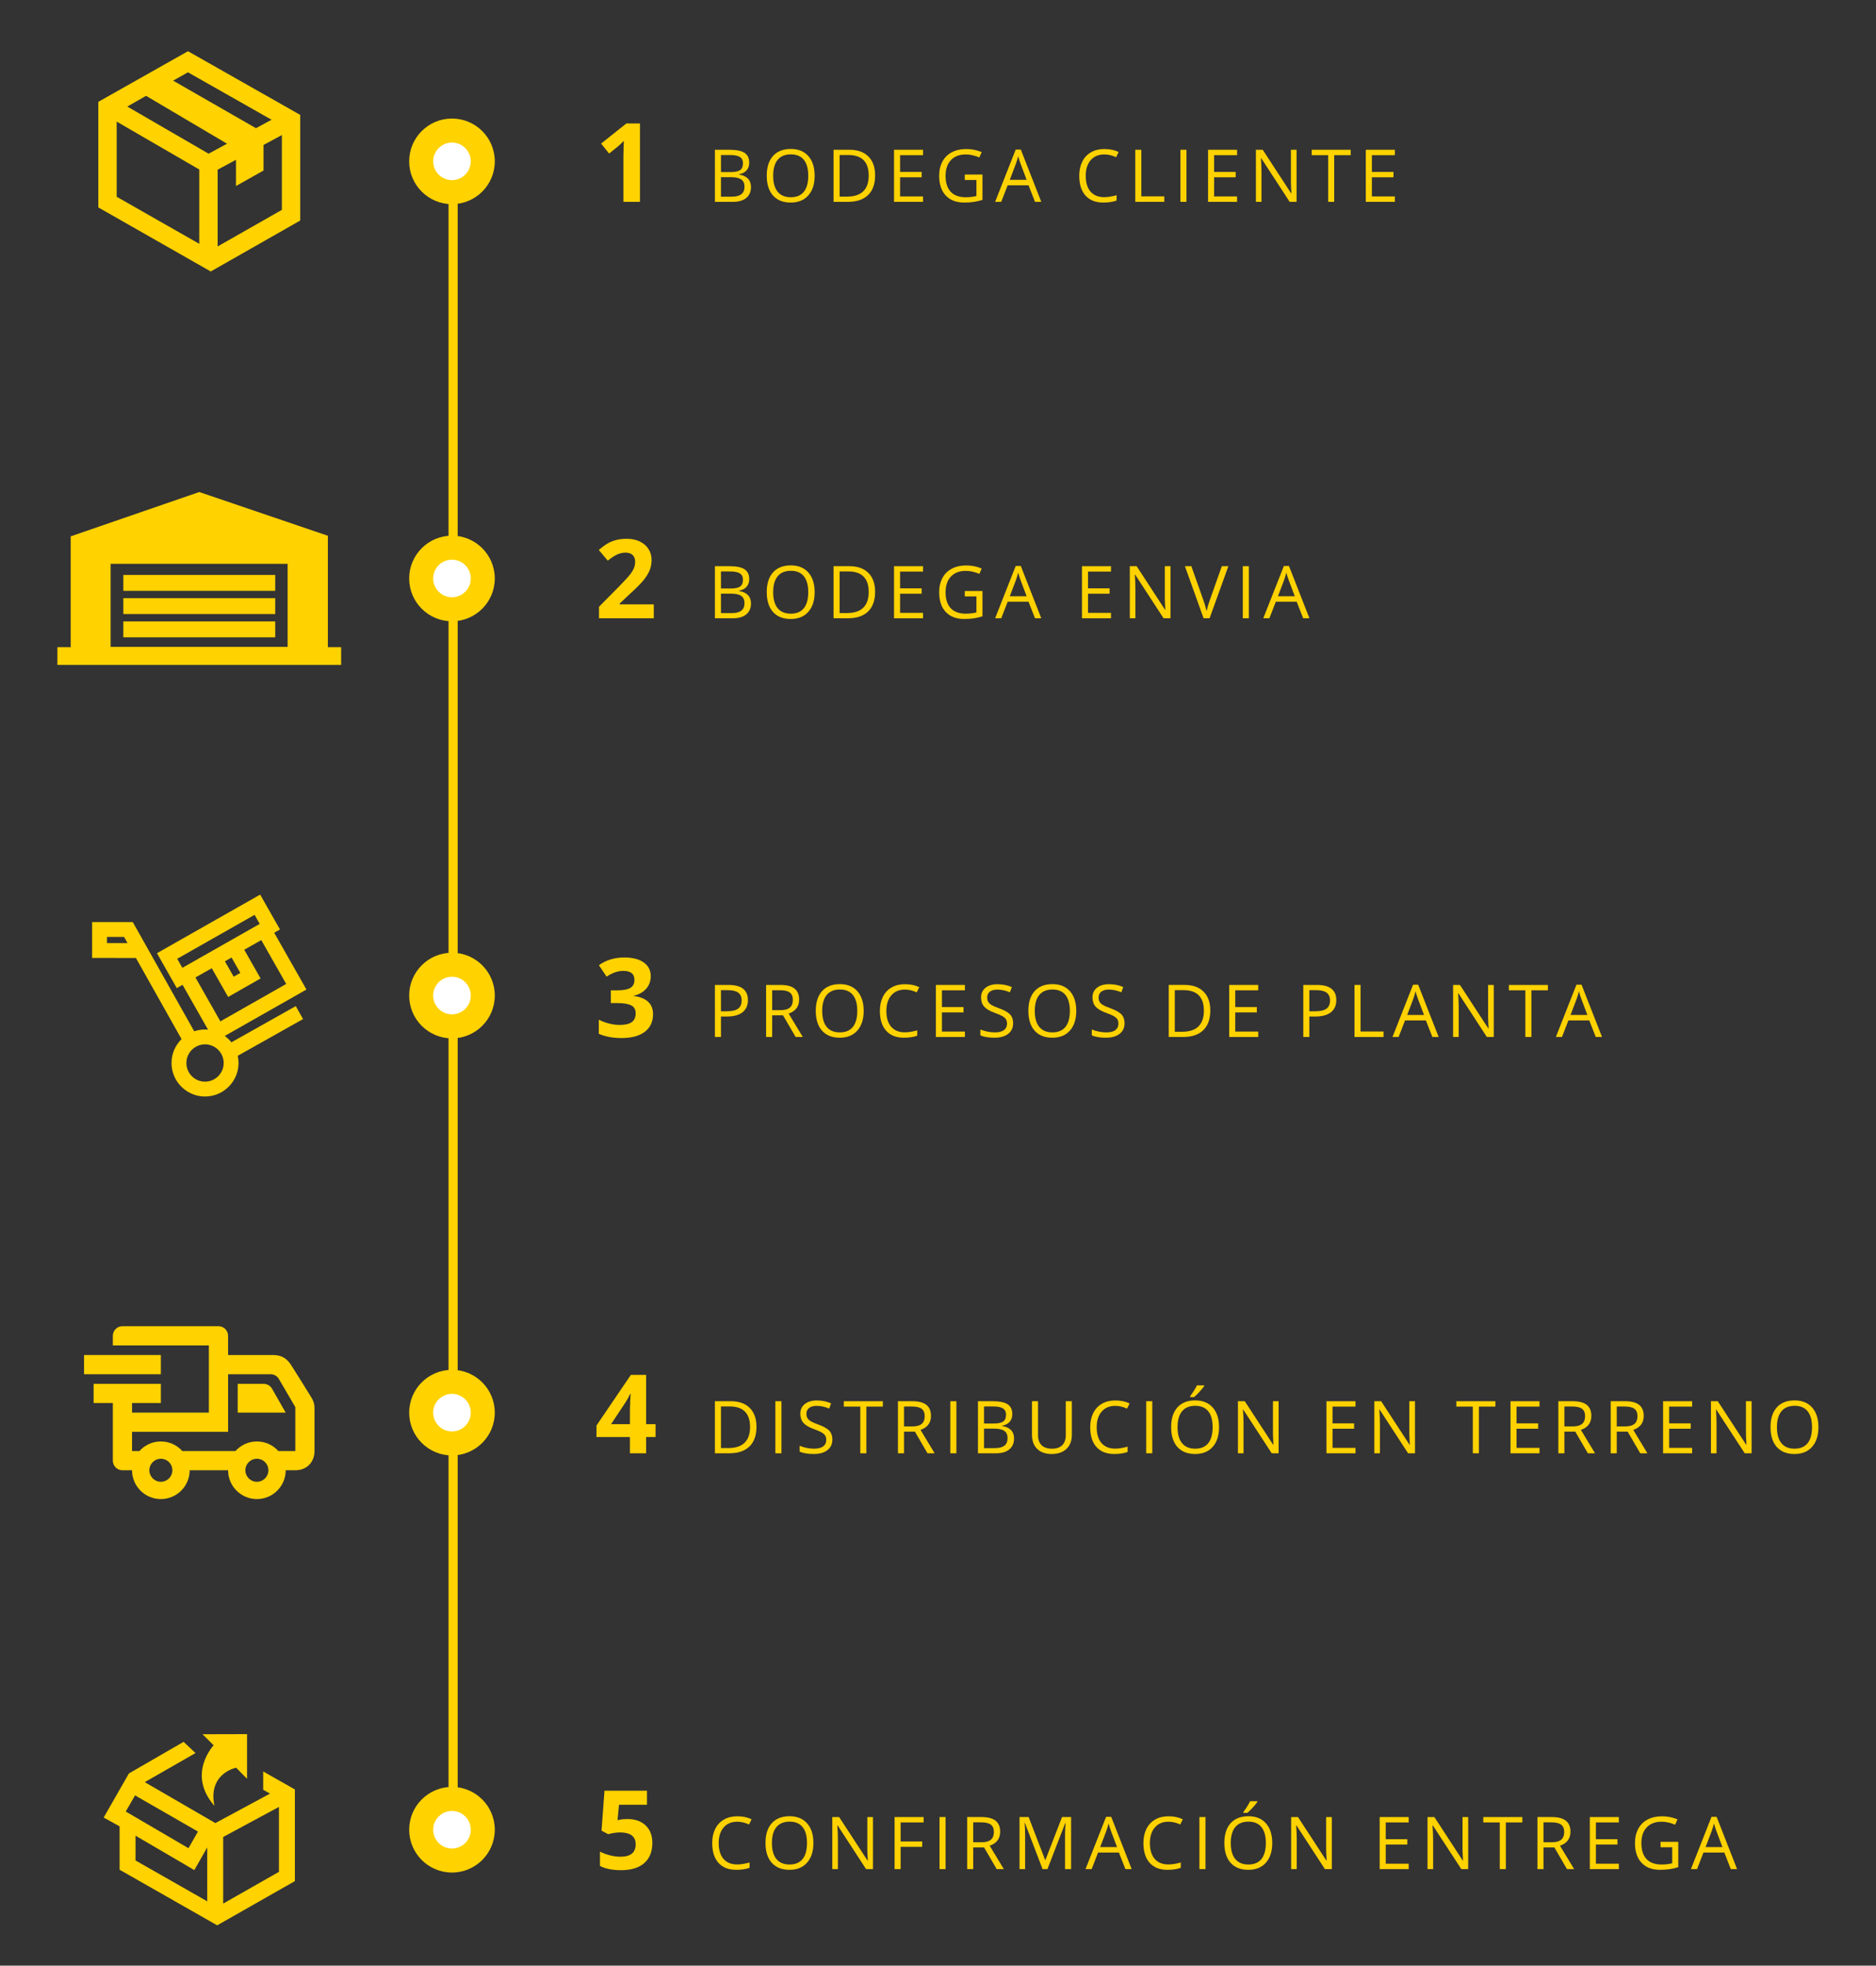 <?xml version="1.0" encoding="utf-8"?>
<!-- Generator: Adobe Illustrator 15.0.0, SVG Export Plug-In . SVG Version: 6.00 Build 0)  -->
<!DOCTYPE svg PUBLIC "-//W3C//DTD SVG 1.1//EN" "http://www.w3.org/Graphics/SVG/1.1/DTD/svg11.dtd">
<svg version="1.1" id="Layer_1" xmlns="http://www.w3.org/2000/svg" xmlns:xlink="http://www.w3.org/1999/xlink" x="0px" y="0px"
	 width="339.189px" height="355.405px" viewBox="0 0 339.189 355.405" enable-background="new 0 0 339.189 355.405"
	 xml:space="preserve">
<rect x="0" y="0" width="339.189" height="355.405" fill="#333333" stroke="none"/>
<g>
	<g>
		<path fill="#FFD200" d="M115.708,36.495h-2.994v-8.199l0.028-1.348l0.049-1.473c-0.498,0.497-0.844,0.823-1.037,0.979
			l-1.628,1.309l-1.444-1.803l4.564-3.635h2.462V36.495z"/>
		<path fill="#FFD200" d="M129.258,27.081h2.659c1.25,0,2.153,0.187,2.711,0.561c0.559,0.373,0.837,0.964,0.837,1.771
			c0,0.558-0.155,1.019-0.467,1.381c-0.311,0.363-0.765,0.598-1.361,0.705v0.064c1.43,0.245,2.145,0.996,2.145,2.254
			c0,0.842-0.285,1.498-0.854,1.971c-0.569,0.472-1.364,0.708-2.386,0.708h-3.284V27.081z M130.353,31.112h1.803
			c0.773,0,1.329-0.121,1.668-0.364c0.339-0.242,0.509-0.651,0.509-1.227c0-0.528-0.188-0.909-0.566-1.143
			c-0.378-0.234-0.979-0.351-1.803-0.351h-1.61V31.112z M130.353,32.039v3.522h1.964c0.76,0,1.332-0.147,1.716-0.441
			c0.385-0.294,0.577-0.754,0.577-1.381c0-0.584-0.197-1.013-0.59-1.288c-0.393-0.274-0.99-0.412-1.793-0.412H130.353z"/>
		<path fill="#FFD200" d="M147.292,31.775c0,1.507-0.381,2.691-1.143,3.554s-1.821,1.294-3.178,1.294
			c-1.387,0-2.456-0.424-3.21-1.271c-0.753-0.848-1.13-2.045-1.13-3.59c0-1.533,0.378-2.721,1.134-3.564
			c0.755-0.843,1.828-1.265,3.219-1.265c1.353,0,2.408,0.429,3.168,1.288C146.913,29.08,147.292,30.265,147.292,31.775z
			 M139.792,31.775c0,1.275,0.271,2.242,0.814,2.9c0.543,0.659,1.332,0.989,2.366,0.989c1.043,0,1.831-0.329,2.363-0.985
			c0.532-0.657,0.799-1.625,0.799-2.904c0-1.267-0.266-2.227-0.796-2.882c-0.53-0.654-1.314-0.981-2.354-0.981
			c-1.043,0-1.836,0.329-2.379,0.988S139.792,30.518,139.792,31.775z"/>
		<path fill="#FFD200" d="M158.226,31.698c0,1.554-0.422,2.742-1.266,3.563c-0.843,0.822-2.057,1.233-3.641,1.233h-2.608v-9.414
			h2.885c1.464,0,2.602,0.406,3.413,1.217S158.226,30.243,158.226,31.698z M157.067,31.737c0-1.228-0.308-2.153-0.924-2.775
			s-1.531-0.934-2.746-0.934h-1.591v7.521h1.333c1.305,0,2.286-0.321,2.942-0.963C156.739,33.944,157.067,32.995,157.067,31.737z"/>
		<path fill="#FFD200" d="M166.891,36.495h-5.248v-9.414h5.248v0.973h-4.153v3.033h3.902v0.966h-3.902v3.464h4.153V36.495z"/>
		<path fill="#FFD200" d="M174.436,31.562h3.2v4.578c-0.498,0.159-1.005,0.279-1.52,0.361c-0.516,0.082-1.112,0.123-1.79,0.123
			c-1.426,0-2.535-0.424-3.329-1.271c-0.794-0.848-1.191-2.036-1.191-3.564c0-0.979,0.196-1.836,0.589-2.572
			c0.394-0.736,0.959-1.298,1.697-1.687c0.738-0.388,1.604-0.583,2.595-0.583c1.005,0,1.94,0.185,2.808,0.554l-0.425,0.966
			c-0.851-0.36-1.668-0.541-2.453-0.541c-1.146,0-2.042,0.341-2.686,1.024c-0.644,0.682-0.966,1.629-0.966,2.839
			c0,1.271,0.311,2.234,0.931,2.892c0.62,0.656,1.531,0.985,2.733,0.985c0.652,0,1.29-0.075,1.912-0.225v-2.898h-2.105V31.562z"/>
		<path fill="#FFD200" d="M187.133,36.495l-1.172-2.994h-3.773l-1.159,2.994h-1.107l3.722-9.452h0.921l3.702,9.452H187.133z
			 M185.62,32.516l-1.095-2.917c-0.142-0.369-0.287-0.821-0.438-1.358c-0.095,0.412-0.229,0.865-0.405,1.358l-1.107,2.917H185.62z"
			/>
		<path fill="#FFD200" d="M199.653,27.925c-1.035,0-1.852,0.345-2.449,1.033c-0.6,0.689-0.898,1.633-0.898,2.83
			c0,1.232,0.289,2.184,0.865,2.855c0.578,0.672,1.4,1.008,2.471,1.008c0.656,0,1.404-0.118,2.246-0.354v0.959
			c-0.652,0.245-1.457,0.367-2.414,0.367c-1.387,0-2.457-0.421-3.211-1.262c-0.752-0.841-1.129-2.037-1.129-3.586
			c0-0.97,0.182-1.82,0.543-2.55c0.363-0.729,0.887-1.292,1.572-1.687c0.684-0.395,1.49-0.592,2.418-0.592
			c0.986,0,1.85,0.18,2.588,0.541l-0.463,0.939C201.079,28.092,200.366,27.925,199.653,27.925z"/>
		<path fill="#FFD200" d="M205.261,36.495v-9.414h1.096v8.422h4.152v0.992H205.261z"/>
		<path fill="#FFD200" d="M213.425,36.495v-9.414h1.094v9.414H213.425z"/>
		<path fill="#FFD200" d="M223.669,36.495h-5.248v-9.414h5.248v0.973h-4.154v3.033h3.902v0.966h-3.902v3.464h4.154V36.495z"/>
		<path fill="#FFD200" d="M234.427,36.495h-1.25l-5.145-7.9h-0.051c0.068,0.927,0.102,1.777,0.102,2.55v5.351h-1.01v-9.414h1.236
			l5.131,7.869h0.053c-0.01-0.116-0.029-0.488-0.059-1.117c-0.029-0.628-0.041-1.079-0.031-1.349v-5.402h1.023V36.495z"/>
		<path fill="#FFD200" d="M241.229,36.495h-1.094v-8.441h-2.98v-0.973h7.057v0.973h-2.982V36.495z"/>
		<path fill="#FFD200" d="M252.194,36.495h-5.248v-9.414h5.248v0.973h-4.152v3.033h3.902v0.966h-3.902v3.464h4.152V36.495z"/>
	</g>
	<g>
		<path fill="#FFD200" d="M118.208,111.79h-9.905v-2.083l3.557-3.596c1.054-1.079,1.741-1.827,2.064-2.244s0.556-0.803,0.698-1.158
			c0.142-0.355,0.213-0.724,0.213-1.104c0-0.569-0.156-0.992-0.47-1.27s-0.732-0.417-1.256-0.417c-0.549,0-1.082,0.126-1.599,0.378
			c-0.518,0.252-1.057,0.61-1.619,1.076l-1.628-1.929c0.698-0.594,1.276-1.014,1.735-1.26c0.458-0.245,0.959-0.434,1.502-0.566
			c0.543-0.133,1.15-0.199,1.822-0.199c0.885,0,1.667,0.162,2.346,0.485c0.678,0.323,1.204,0.775,1.579,1.357
			s0.562,1.247,0.562,1.997c0,0.653-0.115,1.265-0.344,1.836c-0.229,0.572-0.585,1.158-1.066,1.759s-1.33,1.457-2.544,2.568
			l-1.822,1.715v0.136h6.174V111.79z"/>
		<path fill="#FFD200" d="M129.258,102.376h2.659c1.25,0,2.153,0.187,2.711,0.56c0.559,0.374,0.837,0.963,0.837,1.771
			c0,0.558-0.155,1.019-0.467,1.381c-0.311,0.363-0.765,0.598-1.361,0.705v0.064c1.43,0.245,2.145,0.996,2.145,2.253
			c0,0.841-0.285,1.499-0.854,1.97c-0.569,0.473-1.364,0.708-2.386,0.708h-3.284V102.376z M130.353,106.406h1.803
			c0.773,0,1.329-0.121,1.668-0.363c0.339-0.243,0.509-0.651,0.509-1.227c0-0.528-0.188-0.909-0.566-1.144
			c-0.378-0.233-0.979-0.351-1.803-0.351h-1.61V106.406z M130.353,107.334v3.522h1.964c0.76,0,1.332-0.147,1.716-0.441
			c0.385-0.294,0.577-0.755,0.577-1.381c0-0.583-0.197-1.013-0.59-1.288c-0.393-0.275-0.99-0.412-1.793-0.412H130.353z"/>
		<path fill="#FFD200" d="M147.292,107.07c0,1.506-0.381,2.691-1.143,3.554s-1.821,1.294-3.178,1.294
			c-1.387,0-2.456-0.424-3.21-1.271c-0.753-0.848-1.13-2.044-1.13-3.59c0-1.532,0.378-2.72,1.134-3.563
			c0.755-0.844,1.828-1.266,3.219-1.266c1.353,0,2.408,0.43,3.168,1.288S147.292,105.559,147.292,107.07z M139.792,107.07
			c0,1.275,0.271,2.242,0.814,2.901s1.332,0.988,2.366,0.988c1.043,0,1.831-0.328,2.363-0.985c0.532-0.657,0.799-1.625,0.799-2.904
			c0-1.266-0.266-2.227-0.796-2.881c-0.53-0.655-1.314-0.982-2.354-0.982c-1.043,0-1.836,0.33-2.379,0.989
			S139.792,105.812,139.792,107.07z"/>
		<path fill="#FFD200" d="M158.226,106.992c0,1.555-0.422,2.742-1.266,3.564c-0.843,0.822-2.057,1.233-3.641,1.233h-2.608v-9.414
			h2.885c1.464,0,2.602,0.405,3.413,1.217S158.226,105.537,158.226,106.992z M157.067,107.031c0-1.228-0.308-2.153-0.924-2.775
			c-0.616-0.622-1.531-0.934-2.746-0.934h-1.591v7.521h1.333c1.305,0,2.286-0.32,2.942-0.962
			C156.739,109.239,157.067,108.289,157.067,107.031z"/>
		<path fill="#FFD200" d="M166.891,111.79h-5.248v-9.414h5.248v0.972h-4.153v3.033h3.902v0.966h-3.902v3.464h4.153V111.79z"/>
		<path fill="#FFD200" d="M174.436,106.857h3.2v4.578c-0.498,0.159-1.005,0.279-1.52,0.36c-0.516,0.082-1.112,0.122-1.79,0.122
			c-1.426,0-2.535-0.424-3.329-1.271s-1.191-2.036-1.191-3.563c0-0.979,0.196-1.836,0.589-2.573
			c0.394-0.736,0.959-1.298,1.697-1.687s1.604-0.583,2.595-0.583c1.005,0,1.94,0.185,2.808,0.554l-0.425,0.966
			c-0.851-0.36-1.668-0.541-2.453-0.541c-1.146,0-2.042,0.341-2.686,1.024s-0.966,1.629-0.966,2.84c0,1.271,0.311,2.234,0.931,2.891
			c0.62,0.657,1.531,0.985,2.733,0.985c0.652,0,1.29-0.075,1.912-0.226v-2.897h-2.105V106.857z"/>
		<path fill="#FFD200" d="M187.133,111.79l-1.172-2.994h-3.773l-1.159,2.994h-1.107l3.722-9.453h0.921l3.702,9.453H187.133z
			 M185.62,107.811l-1.095-2.917c-0.142-0.369-0.287-0.822-0.438-1.359c-0.095,0.412-0.229,0.865-0.405,1.359l-1.107,2.917H185.62z"
			/>
		<path fill="#FFD200" d="M200.87,111.79h-5.248v-9.414h5.248v0.972h-4.152v3.033h3.902v0.966h-3.902v3.464h4.152V111.79z"/>
		<path fill="#FFD200" d="M211.63,111.79h-1.25l-5.145-7.901h-0.051c0.068,0.928,0.102,1.777,0.102,2.55v5.351h-1.01v-9.414h1.236
			l5.131,7.868h0.053c-0.01-0.116-0.029-0.488-0.059-1.117s-0.041-1.078-0.031-1.349v-5.402h1.023V111.79z"/>
		<path fill="#FFD200" d="M220.913,102.376h1.178l-3.393,9.414h-1.082l-3.375-9.414h1.16l2.162,6.091
			c0.25,0.7,0.447,1.38,0.594,2.042c0.154-0.696,0.355-1.389,0.605-2.08L220.913,102.376z"/>
		<path fill="#FFD200" d="M224.704,111.79v-9.414h1.096v9.414H224.704z"/>
		<path fill="#FFD200" d="M235.618,111.79l-1.172-2.994h-3.773l-1.16,2.994h-1.107l3.723-9.453h0.92l3.703,9.453H235.618z
			 M234.104,107.811l-1.096-2.917c-0.141-0.369-0.287-0.822-0.438-1.359c-0.094,0.412-0.229,0.865-0.404,1.359l-1.107,2.917H234.104
			z"/>
	</g>
	<g>
		<path fill="#FFD200" d="M117.656,176.497c0,0.885-0.269,1.638-0.805,2.258s-1.289,1.046-2.258,1.279v0.058
			c1.144,0.143,2.01,0.489,2.598,1.042s0.882,1.297,0.882,2.233c0,1.364-0.494,2.426-1.483,3.185
			c-0.988,0.759-2.4,1.139-4.235,1.139c-1.537,0-2.901-0.255-4.09-0.766v-2.549c0.549,0.277,1.153,0.504,1.812,0.679
			c0.659,0.174,1.312,0.262,1.958,0.262c0.988,0,1.719-0.168,2.19-0.505c0.472-0.335,0.707-0.875,0.707-1.618
			c0-0.666-0.271-1.137-0.813-1.415c-0.543-0.278-1.409-0.417-2.598-0.417h-1.076v-2.297h1.096c1.098,0,1.9-0.144,2.408-0.431
			c0.507-0.288,0.761-0.78,0.761-1.478c0-1.072-0.672-1.609-2.016-1.609c-0.466,0-0.938,0.078-1.42,0.232
			c-0.481,0.155-1.017,0.423-1.604,0.804l-1.386-2.064c1.292-0.931,2.833-1.396,4.623-1.396c1.467,0,2.625,0.298,3.475,0.892
			C117.231,174.61,117.656,175.438,117.656,176.497z"/>
		<path fill="#FFD200" d="M135.227,180.827c0,0.953-0.324,1.686-0.975,2.198s-1.581,0.77-2.792,0.77h-1.107v3.702h-1.095v-9.413
			h2.44C134.051,178.084,135.227,178.998,135.227,180.827z M130.353,182.854h0.985c0.97,0,1.672-0.156,2.105-0.47
			s0.65-0.815,0.65-1.507c0-0.622-0.204-1.086-0.611-1.391c-0.408-0.305-1.044-0.457-1.906-0.457h-1.224V182.854z"/>
		<path fill="#FFD200" d="M139.611,183.583v3.914h-1.095v-9.413h2.582c1.155,0,2.008,0.221,2.56,0.663s0.827,1.107,0.827,1.996
			c0,1.245-0.631,2.086-1.893,2.523l2.557,4.23h-1.295l-2.279-3.914H139.611z M139.611,182.643h1.5c0.773,0,1.34-0.153,1.7-0.46
			c0.36-0.308,0.541-0.768,0.541-1.382c0-0.622-0.184-1.071-0.551-1.346c-0.367-0.274-0.956-0.412-1.768-0.412h-1.423V182.643z"/>
		<path fill="#FFD200" d="M156.158,182.778c0,1.506-0.381,2.691-1.143,3.554s-1.821,1.294-3.178,1.294
			c-1.387,0-2.456-0.424-3.21-1.271c-0.753-0.848-1.13-2.044-1.13-3.59c0-1.532,0.378-2.72,1.134-3.563
			c0.755-0.844,1.828-1.266,3.219-1.266c1.353,0,2.408,0.43,3.168,1.288S156.158,181.267,156.158,182.778z M148.657,182.778
			c0,1.274,0.271,2.241,0.814,2.9s1.332,0.988,2.366,0.988c1.043,0,1.831-0.328,2.363-0.985s0.799-1.624,0.799-2.903
			c0-1.267-0.266-2.228-0.796-2.882c-0.53-0.655-1.314-0.982-2.354-0.982c-1.043,0-1.836,0.33-2.379,0.989
			S148.657,181.521,148.657,182.778z"/>
		<path fill="#FFD200" d="M163.607,178.927c-1.035,0-1.852,0.344-2.45,1.034c-0.599,0.688-0.898,1.632-0.898,2.83
			c0,1.231,0.289,2.184,0.866,2.855s1.4,1.008,2.47,1.008c0.656,0,1.405-0.118,2.247-0.354v0.959
			c-0.652,0.245-1.458,0.367-2.415,0.367c-1.387,0-2.456-0.42-3.21-1.262c-0.753-0.842-1.13-2.037-1.13-3.586
			c0-0.971,0.182-1.82,0.544-2.55c0.363-0.73,0.887-1.292,1.571-1.687s1.491-0.593,2.418-0.593c0.987,0,1.851,0.181,2.589,0.541
			l-0.464,0.94C165.032,179.095,164.319,178.927,163.607,178.927z"/>
		<path fill="#FFD200" d="M174.461,187.497h-5.248v-9.413h5.248v0.972h-4.153v3.033h3.902v0.966h-3.902v3.464h4.153V187.497z"/>
		<path fill="#FFD200" d="M183.179,184.993c0,0.828-0.301,1.475-0.901,1.938c-0.602,0.464-1.417,0.695-2.447,0.695
			c-1.116,0-1.975-0.144-2.575-0.432v-1.056c0.387,0.163,0.807,0.292,1.262,0.387s0.906,0.142,1.353,0.142
			c0.729,0,1.279-0.139,1.648-0.415c0.369-0.277,0.554-0.662,0.554-1.156c0-0.326-0.065-0.593-0.196-0.802
			c-0.131-0.208-0.351-0.4-0.657-0.576s-0.773-0.375-1.4-0.599c-0.876-0.313-1.501-0.685-1.877-1.114
			c-0.376-0.429-0.563-0.989-0.563-1.681c0-0.725,0.272-1.303,0.818-1.731c0.545-0.43,1.266-0.645,2.163-0.645
			c0.936,0,1.797,0.172,2.582,0.516l-0.341,0.953c-0.777-0.327-1.533-0.49-2.267-0.49c-0.58,0-1.033,0.125-1.359,0.374
			s-0.489,0.595-0.489,1.037c0,0.326,0.061,0.593,0.181,0.802c0.12,0.208,0.323,0.398,0.608,0.572s0.722,0.366,1.311,0.576
			c0.987,0.353,1.666,0.73,2.038,1.134C182.994,183.825,183.179,184.349,183.179,184.993z"/>
		<path fill="#FFD200" d="M194.593,182.778c0,1.506-0.38,2.691-1.142,3.554s-1.821,1.294-3.178,1.294
			c-1.387,0-2.456-0.424-3.21-1.271c-0.753-0.848-1.13-2.044-1.13-3.59c0-1.532,0.378-2.72,1.134-3.563
			c0.755-0.844,1.828-1.266,3.219-1.266c1.353,0,2.408,0.43,3.168,1.288S194.593,181.267,194.593,182.778z M187.092,182.778
			c0,1.274,0.271,2.241,0.814,2.9s1.332,0.988,2.366,0.988c1.043,0,1.831-0.328,2.363-0.985s0.799-1.624,0.799-2.903
			c0-1.267-0.266-2.228-0.796-2.882c-0.53-0.655-1.314-0.982-2.354-0.982c-1.043,0-1.836,0.33-2.379,0.989
			S187.092,181.521,187.092,182.778z"/>
		<path fill="#FFD200" d="M203.323,184.993c0,0.828-0.301,1.475-0.9,1.938c-0.602,0.464-1.418,0.695-2.447,0.695
			c-1.117,0-1.975-0.144-2.576-0.432v-1.056c0.387,0.163,0.807,0.292,1.262,0.387s0.906,0.142,1.354,0.142
			c0.729,0,1.279-0.139,1.648-0.415c0.369-0.277,0.553-0.662,0.553-1.156c0-0.326-0.064-0.593-0.195-0.802
			c-0.131-0.208-0.352-0.4-0.658-0.576s-0.773-0.375-1.4-0.599c-0.875-0.313-1.5-0.685-1.877-1.114
			c-0.375-0.429-0.562-0.989-0.562-1.681c0-0.725,0.271-1.303,0.818-1.731c0.545-0.43,1.266-0.645,2.162-0.645
			c0.936,0,1.797,0.172,2.582,0.516l-0.34,0.953c-0.777-0.327-1.533-0.49-2.268-0.49c-0.58,0-1.033,0.125-1.359,0.374
			s-0.488,0.595-0.488,1.037c0,0.326,0.061,0.593,0.18,0.802c0.121,0.208,0.324,0.398,0.609,0.572s0.721,0.366,1.311,0.576
			c0.986,0.353,1.666,0.73,2.037,1.134S203.323,184.349,203.323,184.993z"/>
		<path fill="#FFD200" d="M218.827,182.7c0,1.555-0.422,2.742-1.266,3.564s-2.057,1.232-3.641,1.232h-2.609v-9.413h2.885
			c1.465,0,2.602,0.405,3.414,1.217C218.421,180.112,218.827,181.245,218.827,182.7z M217.667,182.739
			c0-1.228-0.307-2.153-0.924-2.775c-0.615-0.622-1.531-0.934-2.746-0.934h-1.59v7.521h1.332c1.305,0,2.287-0.32,2.943-0.962
			C217.339,184.946,217.667,183.997,217.667,182.739z"/>
		<path fill="#FFD200" d="M227.493,187.497h-5.248v-9.413h5.248v0.972h-4.154v3.033h3.902v0.966h-3.902v3.464h4.154V187.497z"/>
		<path fill="#FFD200" d="M241.61,180.827c0,0.953-0.324,1.686-0.975,2.198s-1.582,0.77-2.793,0.77h-1.107v3.702h-1.094v-9.413
			h2.439C240.435,178.084,241.61,178.998,241.61,180.827z M236.735,182.854h0.986c0.969,0,1.672-0.156,2.105-0.47
			s0.65-0.815,0.65-1.507c0-0.622-0.205-1.086-0.611-1.391c-0.408-0.305-1.045-0.457-1.906-0.457h-1.225V182.854z"/>
		<path fill="#FFD200" d="M244.899,187.497v-9.413h1.096v8.422h4.152v0.991H244.899z"/>
		<path fill="#FFD200" d="M258.981,187.497l-1.172-2.994h-3.773l-1.16,2.994h-1.107l3.723-9.452h0.92l3.703,9.452H258.981z
			 M257.468,183.519l-1.096-2.917c-0.141-0.369-0.287-0.822-0.438-1.359c-0.094,0.412-0.229,0.865-0.404,1.359l-1.107,2.917H257.468
			z"/>
		<path fill="#FFD200" d="M270.079,187.497h-1.248l-5.145-7.9h-0.053c0.068,0.928,0.104,1.777,0.104,2.55v5.351h-1.012v-9.413h1.236
			l5.133,7.868h0.051c-0.008-0.116-0.027-0.488-0.057-1.117c-0.031-0.629-0.041-1.078-0.033-1.349v-5.402h1.023V187.497z"/>
		<path fill="#FFD200" d="M276.884,187.497h-1.094v-8.441h-2.98v-0.972h7.057v0.972h-2.982V187.497z"/>
		<path fill="#FFD200" d="M288.519,187.497l-1.172-2.994h-3.773l-1.16,2.994h-1.107l3.723-9.452h0.92l3.703,9.452H288.519z
			 M287.005,183.519l-1.096-2.917c-0.141-0.369-0.287-0.822-0.438-1.359c-0.094,0.412-0.229,0.865-0.404,1.359l-1.107,2.917H287.005
			z"/>
	</g>
	<g>
		<path fill="#FFD200" d="M118.528,259.829h-1.705v2.937h-2.928v-2.937h-6.048v-2.084l6.213-9.148h2.763v8.906h1.705V259.829z
			 M113.895,257.503V255.1c0-0.4,0.017-0.982,0.049-1.745c0.032-0.762,0.059-1.205,0.077-1.327h-0.077
			c-0.239,0.529-0.526,1.046-0.862,1.551l-2.598,3.925H113.895z"/>
		<path fill="#FFD200" d="M136.773,257.969c0,1.554-0.422,2.742-1.266,3.563c-0.843,0.822-2.057,1.233-3.641,1.233h-2.608v-9.413
			h2.885c1.464,0,2.602,0.405,3.413,1.217C136.368,255.38,136.773,256.514,136.773,257.969z M135.614,258.008
			c0-1.228-0.308-2.153-0.924-2.775s-1.531-0.934-2.746-0.934h-1.591v7.521h1.333c1.305,0,2.286-0.32,2.942-0.963
			C135.286,260.215,135.614,259.266,135.614,258.008z"/>
		<path fill="#FFD200" d="M140.19,262.766v-9.413h1.095v9.413H140.19z"/>
		<path fill="#FFD200" d="M150.499,260.261c0,0.829-0.301,1.475-0.901,1.938c-0.602,0.464-1.417,0.695-2.447,0.695
			c-1.116,0-1.975-0.144-2.575-0.432v-1.056c0.387,0.163,0.807,0.292,1.262,0.387c0.455,0.094,0.906,0.142,1.353,0.142
			c0.729,0,1.279-0.139,1.648-0.415c0.369-0.277,0.554-0.662,0.554-1.156c0-0.326-0.065-0.594-0.196-0.802s-0.351-0.4-0.657-0.576
			s-0.773-0.376-1.4-0.599c-0.876-0.313-1.501-0.686-1.877-1.114s-0.563-0.989-0.563-1.681c0-0.726,0.272-1.303,0.818-1.732
			c0.545-0.429,1.266-0.644,2.163-0.644c0.936,0,1.797,0.172,2.582,0.515l-0.341,0.953c-0.777-0.326-1.533-0.489-2.267-0.489
			c-0.58,0-1.033,0.125-1.359,0.374s-0.489,0.594-0.489,1.036c0,0.326,0.061,0.594,0.181,0.802c0.12,0.209,0.323,0.399,0.608,0.573
			s0.722,0.366,1.311,0.576c0.987,0.353,1.666,0.729,2.038,1.134C150.313,259.094,150.499,259.617,150.499,260.261z"/>
		<path fill="#FFD200" d="M156.639,262.766h-1.095v-8.441h-2.98v-0.972h7.057v0.972h-2.981V262.766z"/>
		<path fill="#FFD200" d="M163.45,258.851v3.915h-1.095v-9.413h2.582c1.155,0,2.008,0.221,2.56,0.663s0.827,1.107,0.827,1.996
			c0,1.245-0.631,2.086-1.893,2.523l2.557,4.23h-1.295l-2.279-3.915H163.45z M163.45,257.911h1.5c0.773,0,1.34-0.154,1.7-0.461
			s0.541-0.767,0.541-1.381c0-0.622-0.184-1.071-0.551-1.346s-0.956-0.412-1.768-0.412h-1.423V257.911z"/>
		<path fill="#FFD200" d="M171.826,262.766v-9.413h1.095v9.413H171.826z"/>
		<path fill="#FFD200" d="M176.821,253.353h2.659c1.25,0,2.153,0.187,2.711,0.56c0.559,0.374,0.837,0.964,0.837,1.771
			c0,0.559-0.155,1.019-0.467,1.382c-0.311,0.362-0.765,0.598-1.361,0.705v0.063c1.43,0.245,2.145,0.996,2.145,2.254
			c0,0.842-0.285,1.498-0.854,1.971c-0.569,0.473-1.364,0.708-2.386,0.708h-3.284V253.353z M177.916,257.383h1.803
			c0.773,0,1.329-0.121,1.668-0.364c0.339-0.242,0.509-0.65,0.509-1.227c0-0.527-0.188-0.908-0.566-1.143s-0.979-0.351-1.803-0.351
			h-1.61V257.383z M177.916,258.31v3.522h1.964c0.76,0,1.332-0.146,1.716-0.44c0.385-0.295,0.577-0.755,0.577-1.382
			c0-0.583-0.197-1.013-0.59-1.288c-0.393-0.274-0.99-0.412-1.793-0.412H177.916z"/>
		<path fill="#FFD200" d="M193.793,253.353v6.091c0,1.073-0.324,1.917-0.973,2.53c-0.648,0.614-1.539,0.921-2.672,0.921
			c-1.134,0-2.011-0.309-2.631-0.927s-0.931-1.469-0.931-2.551v-6.064h1.095v6.143c0,0.785,0.215,1.389,0.645,1.809
			c0.429,0.421,1.06,0.632,1.893,0.632c0.794,0,1.406-0.212,1.835-0.635c0.43-0.423,0.645-1.028,0.645-1.819v-6.129H193.793z"/>
		<path fill="#FFD200" d="M201.636,254.195c-1.035,0-1.852,0.345-2.451,1.034c-0.598,0.688-0.898,1.632-0.898,2.83
			c0,1.231,0.289,2.184,0.867,2.855c0.576,0.672,1.4,1.008,2.469,1.008c0.656,0,1.406-0.118,2.248-0.354v0.959
			c-0.652,0.245-1.459,0.367-2.416,0.367c-1.387,0-2.455-0.421-3.209-1.262c-0.754-0.842-1.131-2.037-1.131-3.587
			c0-0.97,0.182-1.82,0.545-2.55s0.887-1.292,1.57-1.687c0.686-0.396,1.492-0.593,2.418-0.593c0.988,0,1.852,0.181,2.59,0.541
			l-0.465,0.94C203.06,254.363,202.347,254.195,201.636,254.195z"/>
		<path fill="#FFD200" d="M207.241,262.766v-9.413h1.096v9.413H207.241z"/>
		<path fill="#FFD200" d="M220.409,258.046c0,1.507-0.381,2.691-1.143,3.555c-0.762,0.862-1.822,1.294-3.178,1.294
			c-1.387,0-2.457-0.424-3.211-1.271c-0.752-0.848-1.129-2.044-1.129-3.59c0-1.532,0.377-2.721,1.133-3.563
			c0.756-0.844,1.828-1.266,3.219-1.266c1.354,0,2.408,0.43,3.168,1.287C220.028,255.351,220.409,256.535,220.409,258.046z
			 M212.907,258.046c0,1.275,0.271,2.242,0.814,2.9c0.543,0.66,1.332,0.989,2.367,0.989c1.043,0,1.83-0.329,2.363-0.985
			c0.531-0.657,0.799-1.625,0.799-2.904c0-1.266-0.266-2.227-0.797-2.881c-0.529-0.655-1.314-0.982-2.354-0.982
			c-1.043,0-1.836,0.33-2.379,0.988C213.179,255.83,212.907,256.788,212.907,258.046z M215.187,252.438
			c0.207-0.266,0.43-0.588,0.668-0.966c0.238-0.377,0.426-0.706,0.562-0.984h1.301v0.135c-0.189,0.279-0.471,0.622-0.844,1.03
			c-0.373,0.407-0.697,0.724-0.973,0.946h-0.715V252.438z"/>
		<path fill="#FFD200" d="M231.181,262.766h-1.25l-5.145-7.9h-0.051c0.068,0.927,0.102,1.777,0.102,2.55v5.351h-1.01v-9.413h1.236
			l5.131,7.868h0.053c-0.01-0.116-0.029-0.488-0.059-1.117s-0.041-1.079-0.031-1.349v-5.402h1.023V262.766z"/>
		<path fill="#FFD200" d="M245.079,262.766h-5.248v-9.413h5.248v0.972h-4.152v3.033h3.902v0.966h-3.902v3.464h4.152V262.766z"/>
		<path fill="#FFD200" d="M255.837,262.766h-1.248l-5.145-7.9h-0.053c0.068,0.927,0.104,1.777,0.104,2.55v5.351h-1.012v-9.413h1.236
			l5.133,7.868h0.051c-0.008-0.116-0.027-0.488-0.057-1.117c-0.031-0.629-0.041-1.079-0.033-1.349v-5.402h1.023V262.766z"/>
		<path fill="#FFD200" d="M267.386,262.766h-1.094v-8.441h-2.98v-0.972h7.057v0.972h-2.982V262.766z"/>
		<path fill="#FFD200" d="M278.351,262.766h-5.248v-9.413h5.248v0.972h-4.154v3.033h3.902v0.966h-3.902v3.464h4.154V262.766z"/>
		<path fill="#FFD200" d="M282.849,258.851v3.915h-1.094v-9.413h2.582c1.154,0,2.008,0.221,2.559,0.663
			c0.553,0.442,0.828,1.107,0.828,1.996c0,1.245-0.631,2.086-1.893,2.523l2.557,4.23h-1.295l-2.279-3.915H282.849z M282.849,257.911
			h1.5c0.773,0,1.34-0.154,1.701-0.461c0.359-0.307,0.541-0.767,0.541-1.381c0-0.622-0.184-1.071-0.551-1.346
			s-0.957-0.412-1.768-0.412h-1.424V257.911z"/>
		<path fill="#FFD200" d="M292.319,258.851v3.915h-1.094v-9.413h2.582c1.154,0,2.008,0.221,2.559,0.663
			c0.553,0.442,0.828,1.107,0.828,1.996c0,1.245-0.631,2.086-1.893,2.523l2.557,4.23h-1.295l-2.279-3.915H292.319z M292.319,257.911
			h1.5c0.773,0,1.34-0.154,1.701-0.461c0.359-0.307,0.541-0.767,0.541-1.381c0-0.622-0.184-1.071-0.551-1.346
			s-0.957-0.412-1.768-0.412h-1.424V257.911z"/>
		<path fill="#FFD200" d="M305.942,262.766h-5.248v-9.413h5.248v0.972h-4.152v3.033h3.902v0.966h-3.902v3.464h4.152V262.766z"/>
		<path fill="#FFD200" d="M316.7,262.766h-1.248l-5.145-7.9h-0.053c0.068,0.927,0.104,1.777,0.104,2.55v5.351h-1.012v-9.413h1.236
			l5.133,7.868h0.051c-0.008-0.116-0.027-0.488-0.057-1.117c-0.031-0.629-0.041-1.079-0.033-1.349v-5.402h1.023V262.766z"/>
		<path fill="#FFD200" d="M328.778,258.046c0,1.507-0.381,2.691-1.143,3.555c-0.762,0.862-1.82,1.294-3.178,1.294
			c-1.387,0-2.455-0.424-3.209-1.271s-1.131-2.044-1.131-3.59c0-1.532,0.379-2.721,1.135-3.563c0.754-0.844,1.828-1.266,3.219-1.266
			c1.352,0,2.408,0.43,3.168,1.287C328.399,255.351,328.778,256.535,328.778,258.046z M321.278,258.046
			c0,1.275,0.271,2.242,0.814,2.9c0.543,0.66,1.332,0.989,2.365,0.989c1.043,0,1.832-0.329,2.363-0.985
			c0.533-0.657,0.799-1.625,0.799-2.904c0-1.266-0.266-2.227-0.795-2.881c-0.531-0.655-1.314-0.982-2.354-0.982
			c-1.043,0-1.836,0.33-2.379,0.988C321.55,255.83,321.278,256.788,321.278,258.046z"/>
	</g>
	<g>
		<path fill="#FFD200" d="M113.459,328.899c1.369,0,2.46,0.384,3.271,1.153c0.812,0.769,1.217,1.821,1.217,3.159
			c0,1.583-0.488,2.801-1.464,3.654c-0.976,0.853-2.371,1.279-4.187,1.279c-1.577,0-2.85-0.256-3.819-0.766v-2.588
			c0.511,0.271,1.105,0.492,1.784,0.664c0.678,0.171,1.321,0.257,1.929,0.257c1.828,0,2.742-0.75,2.742-2.249
			c0-1.428-0.946-2.142-2.84-2.142c-0.342,0-0.72,0.034-1.134,0.102c-0.413,0.067-0.749,0.141-1.008,0.218l-1.192-0.64l0.533-7.22
			h7.686v2.539h-5.059l-0.262,2.781l0.339-0.068C112.39,328.944,112.877,328.899,113.459,328.899z"/>
		<path fill="#FFD200" d="M133.29,329.381c-1.035,0-1.852,0.345-2.45,1.034c-0.599,0.688-0.898,1.632-0.898,2.83
			c0,1.231,0.289,2.184,0.866,2.855s1.4,1.008,2.47,1.008c0.656,0,1.405-0.118,2.247-0.354v0.959
			c-0.652,0.245-1.458,0.367-2.415,0.367c-1.387,0-2.456-0.421-3.21-1.262c-0.753-0.842-1.13-2.037-1.13-3.587
			c0-0.97,0.182-1.82,0.544-2.55c0.363-0.729,0.887-1.292,1.571-1.687c0.685-0.396,1.491-0.593,2.418-0.593
			c0.987,0,1.851,0.181,2.589,0.541l-0.464,0.94C134.714,329.549,134.001,329.381,133.29,329.381z"/>
		<path fill="#FFD200" d="M147.067,333.231c0,1.507-0.381,2.691-1.143,3.555c-0.762,0.862-1.821,1.294-3.178,1.294
			c-1.387,0-2.456-0.424-3.21-1.271c-0.753-0.848-1.13-2.044-1.13-3.59c0-1.532,0.378-2.721,1.134-3.563
			c0.755-0.844,1.828-1.266,3.219-1.266c1.353,0,2.408,0.43,3.168,1.287C146.687,330.536,147.067,331.721,147.067,333.231z
			 M139.566,333.231c0,1.275,0.271,2.242,0.814,2.9c0.543,0.66,1.332,0.989,2.366,0.989c1.043,0,1.831-0.329,2.363-0.985
			c0.532-0.657,0.799-1.625,0.799-2.904c0-1.266-0.266-2.227-0.796-2.881c-0.53-0.655-1.314-0.982-2.354-0.982
			c-1.043,0-1.836,0.33-2.379,0.988C139.837,331.016,139.566,331.974,139.566,333.231z"/>
		<path fill="#FFD200" d="M157.839,337.951h-1.249l-5.145-7.9h-0.052c0.068,0.927,0.103,1.777,0.103,2.55v5.351h-1.011v-9.413h1.236
			l5.132,7.868h0.052c-0.009-0.116-0.028-0.488-0.058-1.117c-0.03-0.629-0.041-1.079-0.032-1.349v-5.402h1.023V337.951z"/>
		<path fill="#FFD200" d="M162.84,337.951h-1.095v-9.413h5.248v0.972h-4.153v3.445h3.902v0.972h-3.902V337.951z"/>
		<path fill="#FFD200" d="M169.87,337.951v-9.413h1.095v9.413H169.87z"/>
		<path fill="#FFD200" d="M175.96,334.036v3.915h-1.095v-9.413h2.582c1.155,0,2.008,0.221,2.56,0.663s0.827,1.107,0.827,1.996
			c0,1.245-0.631,2.086-1.893,2.523l2.557,4.23h-1.295l-2.279-3.915H175.96z M175.96,333.097h1.5c0.773,0,1.34-0.154,1.7-0.461
			s0.541-0.767,0.541-1.381c0-0.622-0.184-1.071-0.551-1.346s-0.956-0.412-1.768-0.412h-1.423V333.097z"/>
		<path fill="#FFD200" d="M188.501,337.951l-3.193-8.345h-0.052c0.061,0.661,0.09,1.447,0.09,2.356v5.988h-1.011v-9.413h1.648
			l2.981,7.765h0.052l3.007-7.765h1.636v9.413h-1.095v-6.065c0-0.695,0.03-1.451,0.09-2.267h-0.052l-3.219,8.332H188.501z"/>
		<path fill="#FFD200" d="M203.478,337.951l-1.172-2.994h-3.773l-1.16,2.994h-1.107l3.723-9.452h0.92l3.703,9.452H203.478z
			 M201.964,333.972l-1.096-2.916c-0.141-0.369-0.287-0.822-0.438-1.359c-0.094,0.412-0.229,0.865-0.404,1.359l-1.107,2.916H201.964
			z"/>
		<path fill="#FFD200" d="M211.255,329.381c-1.035,0-1.852,0.345-2.451,1.034c-0.598,0.688-0.898,1.632-0.898,2.83
			c0,1.231,0.289,2.184,0.867,2.855c0.576,0.672,1.4,1.008,2.469,1.008c0.656,0,1.406-0.118,2.248-0.354v0.959
			c-0.652,0.245-1.459,0.367-2.416,0.367c-1.387,0-2.455-0.421-3.209-1.262c-0.754-0.842-1.131-2.037-1.131-3.587
			c0-0.97,0.182-1.82,0.545-2.55s0.887-1.292,1.57-1.687c0.686-0.396,1.492-0.593,2.418-0.593c0.988,0,1.852,0.181,2.59,0.541
			l-0.465,0.94C212.679,329.549,211.966,329.381,211.255,329.381z"/>
		<path fill="#FFD200" d="M216.86,337.951v-9.413h1.096v9.413H216.86z"/>
		<path fill="#FFD200" d="M230.028,333.231c0,1.507-0.381,2.691-1.143,3.555c-0.762,0.862-1.822,1.294-3.178,1.294
			c-1.387,0-2.457-0.424-3.211-1.271c-0.752-0.848-1.129-2.044-1.129-3.59c0-1.532,0.377-2.721,1.133-3.563
			c0.756-0.844,1.828-1.266,3.219-1.266c1.354,0,2.408,0.43,3.168,1.287C229.647,330.536,230.028,331.721,230.028,333.231z
			 M222.526,333.231c0,1.275,0.271,2.242,0.814,2.9c0.543,0.66,1.332,0.989,2.367,0.989c1.043,0,1.83-0.329,2.363-0.985
			c0.531-0.657,0.799-1.625,0.799-2.904c0-1.266-0.266-2.227-0.797-2.881c-0.529-0.655-1.314-0.982-2.354-0.982
			c-1.043,0-1.836,0.33-2.379,0.988C222.798,331.016,222.526,331.974,222.526,333.231z M224.806,327.623
			c0.207-0.266,0.43-0.588,0.668-0.966c0.238-0.377,0.426-0.706,0.562-0.984h1.301v0.135c-0.189,0.279-0.471,0.622-0.844,1.03
			c-0.373,0.407-0.697,0.724-0.973,0.946h-0.715V327.623z"/>
		<path fill="#FFD200" d="M240.8,337.951h-1.25l-5.145-7.9h-0.051c0.068,0.927,0.102,1.777,0.102,2.55v5.351h-1.01v-9.413h1.236
			l5.131,7.868h0.053c-0.01-0.116-0.029-0.488-0.059-1.117s-0.041-1.079-0.031-1.349v-5.402h1.023V337.951z"/>
		<path fill="#FFD200" d="M254.698,337.951h-5.248v-9.413h5.248v0.972h-4.152v3.033h3.902v0.966h-3.902v3.464h4.152V337.951z"/>
		<path fill="#FFD200" d="M265.456,337.951h-1.248l-5.145-7.9h-0.053c0.068,0.927,0.104,1.777,0.104,2.55v5.351h-1.012v-9.413h1.236
			l5.133,7.868h0.051c-0.008-0.116-0.027-0.488-0.057-1.117c-0.031-0.629-0.041-1.079-0.033-1.349v-5.402h1.023V337.951z"/>
		<path fill="#FFD200" d="M272.261,337.951h-1.096v-8.441h-2.98v-0.972h7.057v0.972h-2.98V337.951z"/>
		<path fill="#FFD200" d="M279.071,334.036v3.915h-1.094v-9.413h2.582c1.154,0,2.008,0.221,2.559,0.663
			c0.553,0.442,0.828,1.107,0.828,1.996c0,1.245-0.631,2.086-1.893,2.523l2.557,4.23h-1.295l-2.279-3.915H279.071z M279.071,333.097
			h1.5c0.773,0,1.34-0.154,1.701-0.461c0.359-0.307,0.541-0.767,0.541-1.381c0-0.622-0.184-1.071-0.551-1.346
			s-0.957-0.412-1.768-0.412h-1.424V333.097z"/>
		<path fill="#FFD200" d="M292.694,337.951h-5.248v-9.413h5.248v0.972h-4.152v3.033h3.902v0.966h-3.902v3.464h4.152V337.951z"/>
		<path fill="#FFD200" d="M300.239,333.019h3.201v4.578c-0.498,0.159-1.006,0.279-1.52,0.361c-0.516,0.081-1.113,0.122-1.791,0.122
			c-1.426,0-2.535-0.424-3.328-1.271c-0.795-0.848-1.191-2.036-1.191-3.563c0-0.979,0.195-1.837,0.588-2.573
			c0.395-0.735,0.959-1.298,1.697-1.687s1.604-0.583,2.596-0.583c1.004,0,1.939,0.185,2.807,0.554l-0.424,0.966
			c-0.852-0.36-1.668-0.541-2.453-0.541c-1.146,0-2.043,0.342-2.686,1.024c-0.645,0.682-0.967,1.629-0.967,2.84
			c0,1.27,0.311,2.233,0.932,2.891c0.619,0.656,1.531,0.985,2.732,0.985c0.652,0,1.291-0.075,1.912-0.226v-2.897h-2.105V333.019z"/>
		<path fill="#FFD200" d="M312.937,337.951l-1.172-2.994h-3.773l-1.158,2.994h-1.107l3.721-9.452h0.922l3.701,9.452H312.937z
			 M311.423,333.972l-1.094-2.916c-0.143-0.369-0.287-0.822-0.438-1.359c-0.096,0.412-0.23,0.865-0.406,1.359l-1.107,2.916H311.423z
			"/>
	</g>
	<path fill="#FFD200" d="M54.282,20.777v19.098l-16.177,9.211L17.777,37.505V18.412L33.986,9.26L54.282,20.777z M31.307,14.584
		l14.971,8.592l2.824-1.523l-15.122-8.58L31.307,14.584z M36.029,30.647l-14.932-8.66v13.589l14.932,8.509V30.647z M41.047,25.984
		l-14.639-8.657l-3.391,1.937l14.699,8.525L41.047,25.984z M50.965,24.42l-3.319,1.789v4.623l-4.978,2.8v-4.738l-3.317,1.787v13.877
		l11.614-6.613V24.42z"/>
	<g>
		<g>
			<path fill="#FFD200" d="M16.653,166.717v6.489l7.92,0.003l8.253,14.673c-1.118,1.099-1.814,2.627-1.814,4.319
				c0,3.339,2.719,6.058,6.056,6.058c3.34,0,6.059-2.719,6.059-6.058c0-0.448-0.049-0.886-0.138-1.306l11.803-6.639l-1.318-2.342
				l-11.638,6.546c-0.346-0.438-0.748-0.827-1.198-1.153l14.77-8.391l-5.833-10.266l1.046-0.592l-3.583-6.306l-13.208,7.499
				l-4.404,2.505l0,0l-1.046,0.592l3.584,6.309l1.042-0.593l4.604,8.103c-0.181-0.016-0.357-0.024-0.541-0.024
				c-0.684,0-1.342,0.114-1.954,0.324l-11.109-19.75h-7.348H16.653z M41.867,173.131l1.585,2.779l-1.202,0.683l-1.585-2.779
				L41.867,173.131z M46.958,167.05l-1.042,0.59l-11.904,6.761l-1.042,0.592l-0.931-1.637l1.045-0.591l3.065-1.742l9.88-5.609
				L46.958,167.05z M47.24,169.978l4.506,7.929l-11.902,6.762l-4.506-7.933l2.949-1.673l2.962,5.196l5.866-3.348l-2.956-5.185
				L47.24,169.978z M34.234,190.382c0.495-0.773,1.302-1.33,2.238-1.499c0.194-0.035,0.394-0.055,0.595-0.055
				c0.929,0,1.766,0.376,2.376,0.979c0.615,0.612,0.998,1.458,0.998,2.395c0,0.042-0.001,0.085-0.001,0.128
				c-0.07,1.802-1.556,3.244-3.373,3.244c-1.86,0-3.368-1.513-3.368-3.372C33.699,191.532,33.894,190.906,34.234,190.382z
				 M19.339,170.521v-1.116h3.092l0.63,1.116H19.339L19.339,170.521z"/>
		</g>
	</g>
	<path fill="#FFD200" d="M38.773,326.509c-5.061-5.737-0.145-10.943-0.145-10.943l-2.006-2l8.047-0.02v8.078l-1.975-2.006
		C42.695,319.618,37.539,320.635,38.773,326.509z M47.584,320.294v3.305l1.23,0.705l-9.879,5.325l-12.761-7.401l9.178-5.261
		l-2.158-2.026l-9.887,5.717l-4.563,7.973l2.88,1.592v7.842l17.646,10.052l14.045-7.994v-16.577L47.584,320.294z M24.416,324.619
		l11.376,6.542l-1.716,3.009l-11.339-6.632L24.416,324.619z M37.47,343.775l-12.964-7.384v-4.483l8.11,4.747l2.516,1.475
		l1.445-2.531l0.893-1.565V343.775z M50.436,338.445l-10.085,5.741v-12.045l10.085-5.435V338.445z"/>
	
		<line fill="#FFFFFF" stroke="#FFD200" stroke-width="1.654" stroke-miterlimit="10" x1="81.923" y1="29.178" x2="81.923" y2="330.831"/>
	<g>
		<circle fill="#FFD200" cx="81.72" cy="180.006" r="7.741"/>
		<circle fill="#FFFFFF" cx="81.72" cy="180.004" r="3.398"/>
	</g>
	<g>
		<circle fill="#FFD200" cx="81.72" cy="255.418" r="7.739"/>
		<circle fill="#FFFFFF" cx="81.72" cy="255.418" r="3.397"/>
	</g>
	<g>
		<path fill="#FFD200" d="M81.72,338.571c-4.275,0-7.739-3.462-7.739-7.742c0-4.271,3.464-7.738,7.739-7.738s7.74,3.467,7.74,7.738
			C89.46,335.109,85.995,338.571,81.72,338.571z"/>
		<path fill="#FFFFFF" d="M81.72,334.228c-1.878,0-3.397-1.52-3.397-3.398c0-1.876,1.52-3.393,3.397-3.393
			c1.876,0,3.397,1.517,3.397,3.393C85.117,332.708,83.596,334.228,81.72,334.228z"/>
	</g>
	<g>
		<circle fill="#FFD200" cx="81.72" cy="104.593" r="7.739"/>
		<path fill="#FFFFFF" d="M81.72,107.989c-1.878,0-3.397-1.521-3.397-3.396c0-1.879,1.52-3.396,3.397-3.396
			c1.876,0,3.397,1.518,3.397,3.396C85.117,106.469,83.596,107.989,81.72,107.989z"/>
	</g>
	<g>
		<circle fill="#FFD200" cx="81.72" cy="29.173" r="7.74"/>
		<path fill="#FFFFFF" d="M81.72,32.57c-1.878,0-3.397-1.521-3.397-3.399c0-1.875,1.52-3.395,3.397-3.395
			c1.876,0,3.397,1.52,3.397,3.395C85.117,31.05,83.596,32.57,81.72,32.57z"/>
	</g>
	<g>
		<path fill="#FFD200" d="M56.367,252.787c-0.998-1.642-2.632-4.234-3.662-5.864c-0.582-0.923-1.424-1.924-3.362-1.924h-8.104
			v-3.473c0-0.958-0.776-1.735-1.736-1.735H22.14c-0.961,0-1.738,0.777-1.738,1.735v1.738h17.361v12.153h-13.89v-1.737h5.211v-3.471
			H16.928v3.471h3.474v10.418c0,0.96,0.777,1.738,1.738,1.738h1.733c0,2.877,2.337,5.209,5.211,5.209c2.875,0,5.21-2.332,5.21-5.209
			h6.945c0,2.877,2.333,5.209,5.209,5.209s5.208-2.332,5.208-5.209h1.737c2.182,0,3.472-1.582,3.472-3.473v-7.779
			C56.865,253.95,56.693,253.329,56.367,252.787z M29.084,267.92c-1.146,0-2.083-0.933-2.083-2.083s0.938-2.084,2.083-2.084
			c1.152,0,2.082,0.934,2.082,2.084S30.236,267.92,29.084,267.92z M46.448,267.92c-1.149,0-2.087-0.933-2.087-2.083
			s0.938-2.084,2.087-2.084c1.148,0,2.083,0.934,2.083,2.084S47.597,267.92,46.448,267.92z M53.394,262.364h-3.066
			c-0.951-1.065-2.337-1.736-3.879-1.736c-1.543,0-2.928,0.671-3.879,1.736h-9.606c-0.951-1.065-2.336-1.736-3.879-1.736
			c-1.544,0-2.928,0.671-3.882,1.736h-1.329v-3.473h17.366v-10.418h7.685c0.616,0,1.188,0.327,1.499,0.859l2.971,5.087V262.364z"/>
		<rect x="15.194" y="244.999" fill="#FFD200" width="13.89" height="3.475"/>
		<path fill="#FFD200" d="M47.672,250.21h-4.695v5.208h8.68l-2.476-4.335C48.869,250.543,48.297,250.21,47.672,250.21z"/>
	</g>
	<g>
		<path fill="#FFD200" d="M36.027,88.962l-23.243,8.015v20.041H10.38v3.206h51.301v-3.206h-2.401V96.872L36.027,88.962z
			 M52.005,116.964H19.999v-15.02h32.006V116.964z"/>
		<g>
			
				<line fill="none" stroke="#FFD200" stroke-width="2.871" stroke-miterlimit="10" x1="22.3" y1="105.392" x2="49.761" y2="105.392"/>
		</g>
		<g>
			
				<line fill="none" stroke="#FFD200" stroke-width="2.871" stroke-miterlimit="10" x1="22.3" y1="109.593" x2="49.761" y2="109.593"/>
		</g>
		<g>
			
				<line fill="none" stroke="#FFD200" stroke-width="2.871" stroke-miterlimit="10" x1="22.3" y1="113.797" x2="49.761" y2="113.797"/>
		</g>
	</g>
</g>
</svg>
